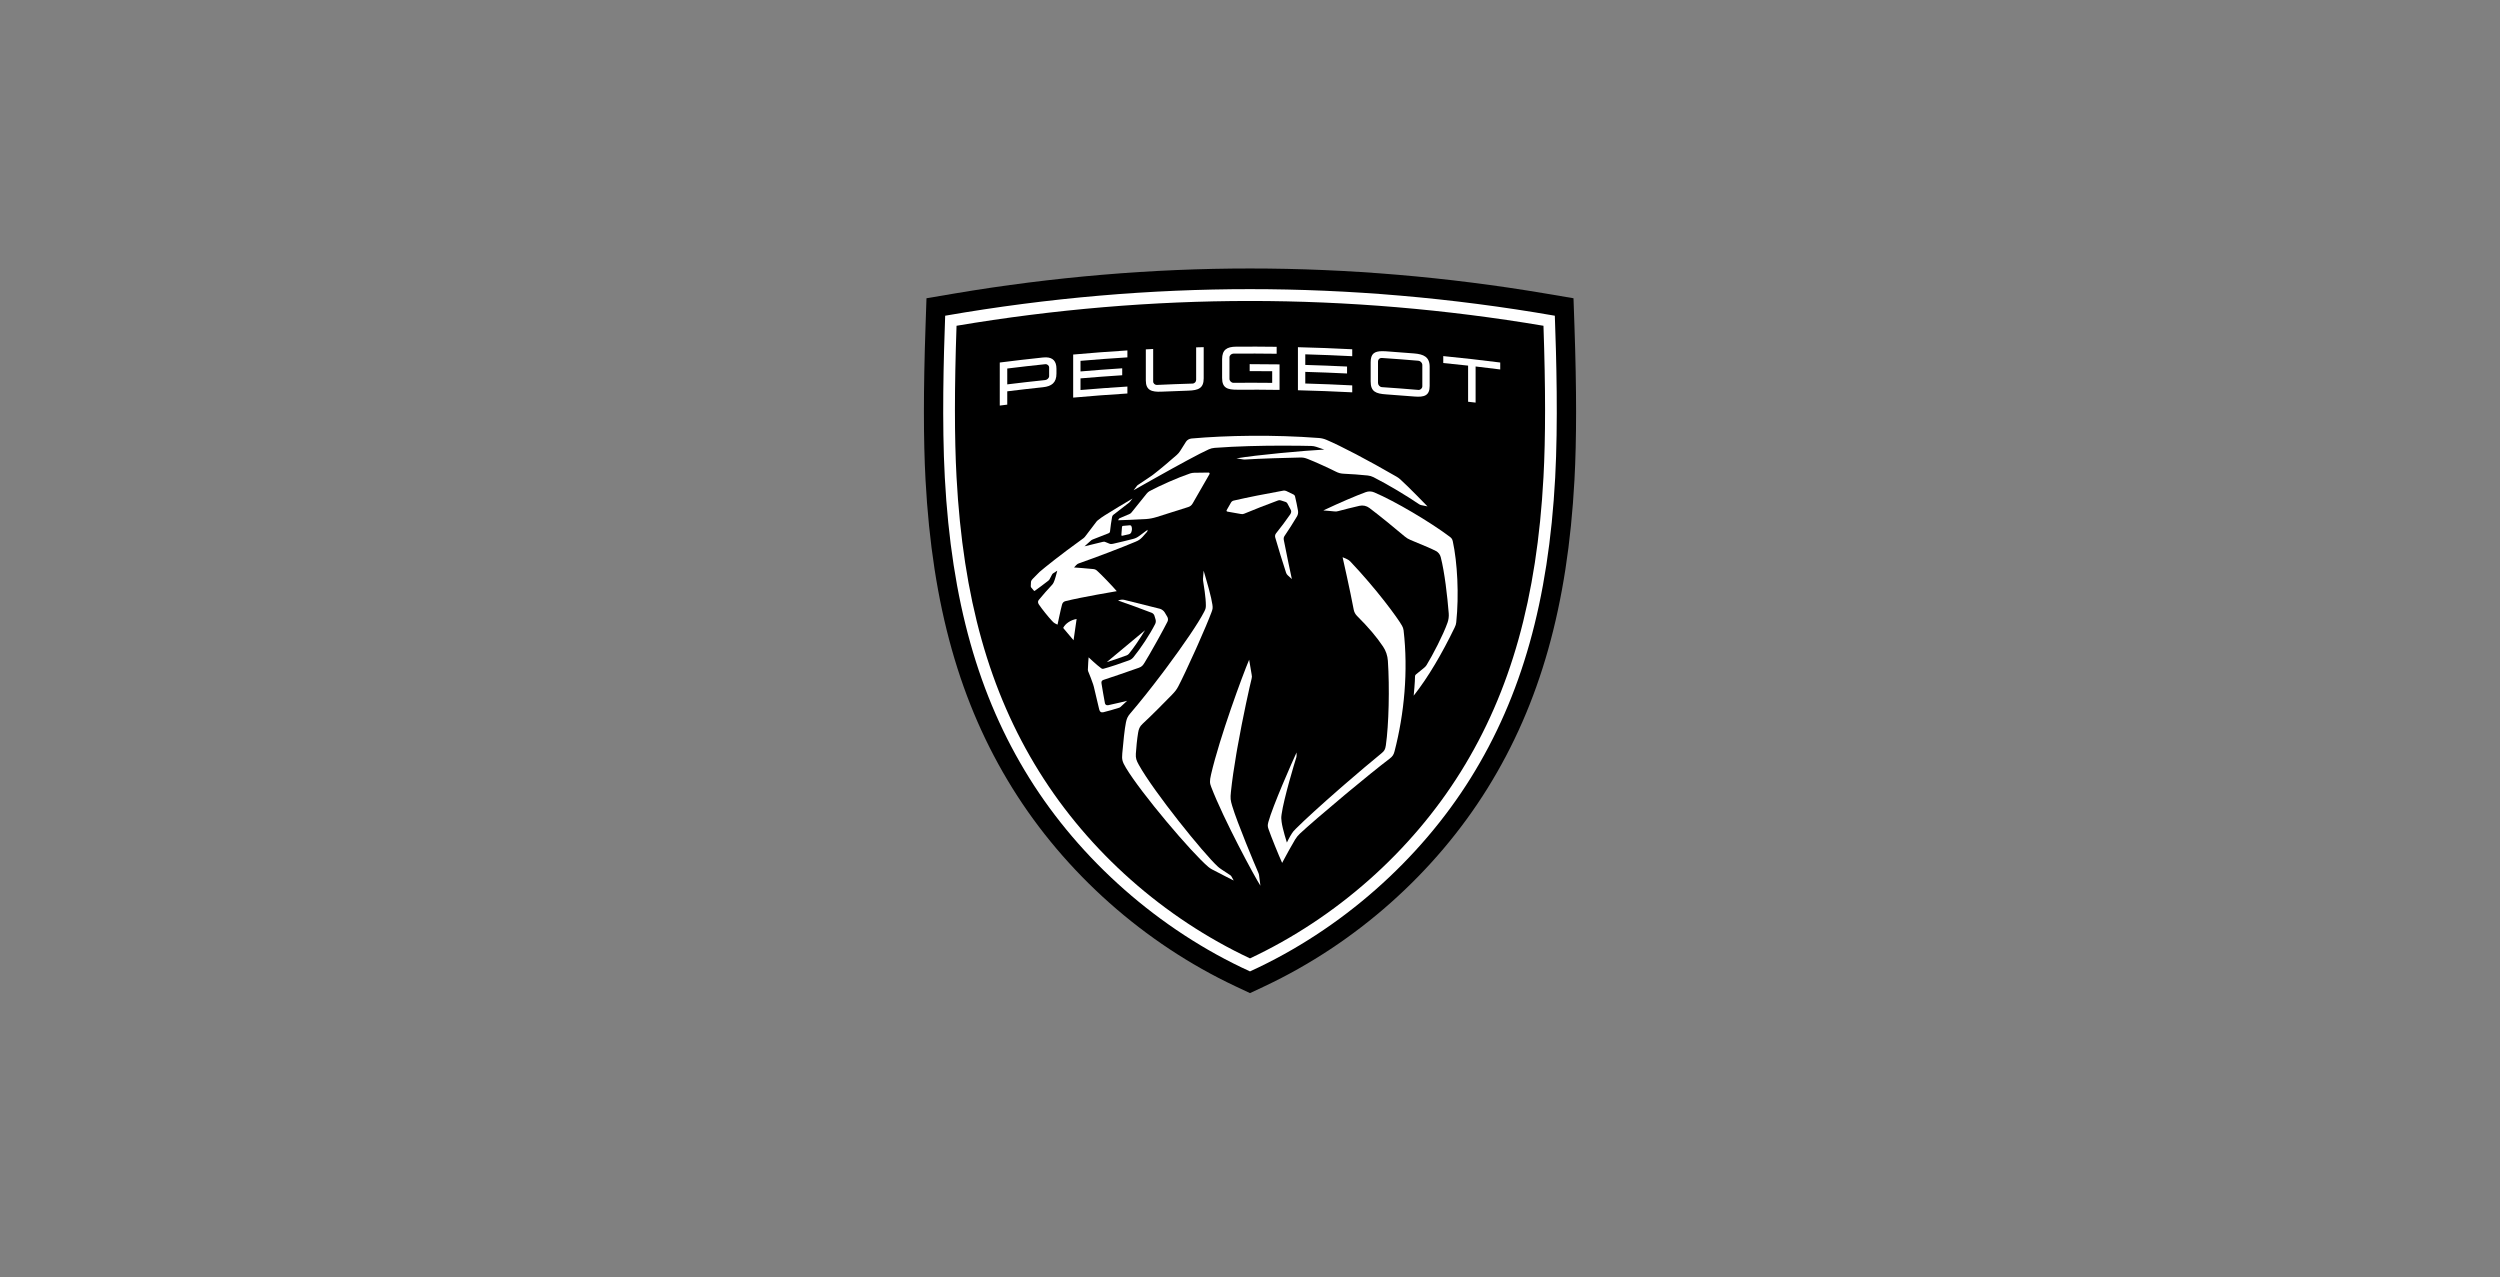 <svg width="276" height="141" viewBox="0 0 276 141" fill="none" xmlns="http://www.w3.org/2000/svg">
<rect x="0" y="0" width="276" height="141" fill="#808080" stroke="none"/>
<g clip-path="url(#clip0_13486_40079)">
<path fill-rule="evenodd" clip-rule="evenodd" d="M136.387 108.882C126.32 104.141 117.577 96.372 111.766 87.009C105.97 77.673 102.924 66.86 102.178 52.977C101.941 48.548 101.941 43.024 102.177 36.091L102.284 32.927L105.369 32.404C116.223 30.57 127.202 29.64 138 29.64C148.798 29.64 159.777 30.57 170.63 32.404L173.714 32.927L173.823 36.091C174.06 43.025 174.06 48.55 173.821 52.977C173.075 66.86 170.03 77.673 164.233 87.009C158.424 96.372 149.678 104.141 139.612 108.882L138 109.64L136.387 108.882Z" fill="black"/>
<path fill-rule="evenodd" clip-rule="evenodd" d="M138 31.921C127.115 31.921 115.815 32.859 104.347 34.855C104.176 39.493 103.98 46.662 104.308 52.745C105.038 66.308 107.998 76.836 113.623 85.876C119.231 94.889 127.915 102.64 138 107.243C148.085 102.64 156.769 94.889 162.377 85.876C168.002 76.836 170.961 66.308 171.692 52.745C172.018 46.662 171.824 39.493 171.653 34.855C160.185 32.859 148.886 31.921 138 31.921ZM138 33.227C148.731 33.227 159.627 34.148 170.399 35.965C170.635 42.845 170.635 48.32 170.4 52.675C169.682 66.007 166.785 76.336 161.282 85.181C155.779 94.025 147.527 101.33 138 105.806C128.473 101.33 120.221 94.025 114.719 85.181C109.215 76.336 106.318 66.007 105.601 52.675C105.366 48.32 105.366 42.845 105.602 35.965C116.374 34.148 127.269 33.227 138 33.227Z" fill="white"/>
<path fill-rule="evenodd" clip-rule="evenodd" d="M115.486 39.451C115.381 39.448 115.268 39.453 115.149 39.466C113.555 39.634 111.964 39.819 110.374 40.022V44.776C110.649 44.741 110.926 44.707 111.201 44.672V43.202C112.516 43.039 113.832 42.888 115.149 42.749C116.101 42.649 116.633 42.247 116.633 41.252V40.713C116.633 39.862 116.226 39.469 115.486 39.451ZM115.395 40.207C115.609 40.184 115.824 40.349 115.824 40.567V41.53C115.824 41.737 115.609 41.935 115.395 41.958C113.996 42.103 112.598 42.263 111.201 42.435V40.685C112.598 40.512 113.996 40.353 115.395 40.207Z" fill="white"/>
<path fill-rule="evenodd" clip-rule="evenodd" d="M136.473 38.272C137.963 38.261 139.454 38.266 140.943 38.287V39.053C139.351 39.032 137.758 39.027 136.164 39.04C135.949 39.043 135.733 39.231 135.733 39.449V41.831C135.733 42.049 135.949 42.265 136.164 42.262C137.593 42.25 139.021 42.252 140.45 42.268V40.983C139.621 40.974 138.792 40.97 137.963 40.97V40.203C139.063 40.203 140.162 40.212 141.262 40.228V43.045C139.717 43.022 138.172 43.016 136.627 43.025C135.496 43.033 134.921 42.836 134.921 41.727V39.655C134.921 38.62 135.435 38.28 136.473 38.272Z" fill="white"/>
<path fill-rule="evenodd" clip-rule="evenodd" d="M152.613 38.769C151.722 38.771 151.321 39.056 151.321 39.989V42.112C151.321 43.242 151.896 43.462 153.025 43.539C154.061 43.61 155.096 43.689 156.132 43.775C157.249 43.868 157.834 43.676 157.834 42.608V40.485C157.834 39.397 157.157 39.106 156.132 39.021C155.096 38.934 154.061 38.856 153.025 38.784C152.877 38.774 152.74 38.769 152.613 38.769ZM152.564 39.52C153.908 39.609 155.251 39.711 156.594 39.826C156.809 39.845 157.024 40.05 157.024 40.298V42.65C157.024 42.867 156.809 43.067 156.594 43.048C155.251 42.933 153.908 42.831 152.564 42.741C152.317 42.724 152.132 42.495 152.132 42.277V39.926C152.132 39.677 152.317 39.503 152.564 39.52Z" fill="white"/>
<path fill-rule="evenodd" clip-rule="evenodd" d="M132.888 38.326V41.766C132.888 42.853 132.322 43.092 131.182 43.128C130.189 43.159 129.196 43.196 128.204 43.241C127.145 43.289 126.499 43.086 126.499 42.009V38.57L127.31 38.528V42.112C127.31 42.33 127.495 42.508 127.741 42.496C129.042 42.435 130.343 42.385 131.644 42.347C131.891 42.34 132.055 42.149 132.055 41.931V38.347C132.333 38.34 132.61 38.333 132.888 38.326Z" fill="white"/>
<path fill-rule="evenodd" clip-rule="evenodd" d="M143.291 38.331C145.29 38.379 147.289 38.455 149.287 38.559V39.325C147.56 39.236 145.832 39.166 144.103 39.118V40.288C145.64 40.332 147.178 40.391 148.714 40.466V41.233C147.178 41.158 145.64 41.098 144.103 41.055V42.34C145.832 42.388 147.56 42.457 149.287 42.547V43.313C147.289 43.21 145.29 43.134 143.291 43.085V38.331Z" fill="white"/>
<path fill-rule="evenodd" clip-rule="evenodd" d="M124.465 38.687V39.453C122.738 39.56 121.012 39.688 119.288 39.837V41.007C120.822 40.875 122.356 40.759 123.892 40.66V41.427C122.356 41.526 120.822 41.642 119.288 41.773V43.058C121.012 42.91 122.738 42.782 124.465 42.675V43.441C122.468 43.565 120.472 43.717 118.478 43.896V39.141C120.472 38.962 122.468 38.811 124.465 38.687Z" fill="white"/>
<path fill-rule="evenodd" clip-rule="evenodd" d="M159.336 39.312C161.435 39.518 163.533 39.755 165.626 40.022V40.789C164.721 40.673 163.814 40.563 162.907 40.459V44.447C162.631 44.415 162.356 44.384 162.078 44.353V40.365C161.166 40.264 160.25 40.168 159.336 40.078V39.312Z" fill="white"/>
<path fill-rule="evenodd" clip-rule="evenodd" d="M131.562 48.409C135.416 48.067 140.632 47.974 145.614 48.355C145.897 48.377 146.173 48.444 146.435 48.556C148.067 49.249 150.963 50.766 154.183 52.626C154.325 52.708 154.459 52.804 154.582 52.914C155.435 53.673 157.596 55.906 157.596 55.906L156.922 55.771C156.828 55.753 156.739 55.715 156.659 55.661C155.296 54.736 153.305 53.532 151.637 52.683C151.439 52.583 151.224 52.518 151.004 52.495C150.192 52.407 149.095 52.331 148.377 52.301C148.023 52.286 147.782 52.227 147.436 52.049C146.774 51.71 145.171 50.976 144.373 50.668C144.031 50.536 143.857 50.505 143.522 50.511C142.15 50.531 139.024 50.632 137.428 50.732C137.373 50.735 137.32 50.733 137.266 50.724L136.505 50.604C138.663 50.228 143.996 49.748 146.203 49.631L145.305 49.328C145.131 49.27 144.951 49.239 144.767 49.234C144.288 49.223 143.222 49.201 141.839 49.2L141.367 49.2C139.272 49.204 136.576 49.256 134.09 49.444C133.872 49.461 133.66 49.514 133.461 49.603C132.457 50.048 130.008 51.389 127.552 52.767L127.006 53.073C126.371 53.43 125.743 53.786 125.146 54.124C125.146 54.124 125.453 53.727 125.512 53.649C125.564 53.581 125.58 53.569 125.651 53.523C125.75 53.457 126.087 53.233 126.426 53.006L126.678 52.837C126.882 52.7 127.064 52.577 127.167 52.505C127.217 52.47 127.249 52.446 127.313 52.397C128.053 51.834 129.22 50.842 129.915 50.227C130.073 50.088 130.206 49.927 130.316 49.747C130.541 49.379 130.787 48.981 130.938 48.76C131.067 48.568 131.287 48.434 131.562 48.409Z" fill="white"/>
<path fill-rule="evenodd" clip-rule="evenodd" d="M133.43 52.171C133.518 52.17 133.573 52.266 133.529 52.343L131.667 55.582C131.563 55.773 131.39 55.914 131.184 55.977L127.691 57.081C127.286 57.205 126.943 57.272 126.521 57.304C125.746 57.363 123.445 57.436 123.445 57.436L123.496 57.326C123.52 57.274 123.562 57.233 123.614 57.21L124.703 56.743C124.784 56.709 124.856 56.655 124.91 56.586L126.592 54.495C126.682 54.384 126.799 54.277 126.924 54.21C128.035 53.62 130.011 52.734 131.394 52.267C131.525 52.223 131.701 52.195 131.838 52.193L133.43 52.171Z" fill="white"/>
<path fill-rule="evenodd" clip-rule="evenodd" d="M124.737 57.99C124.81 57.984 124.879 58.025 124.908 58.093C125.004 58.318 124.977 58.57 124.884 58.786C124.848 58.874 124.737 58.959 124.646 58.979L123.882 59.15C123.836 59.16 123.793 59.123 123.797 59.076L123.868 58.17C123.873 58.109 123.921 58.06 123.982 58.056L124.737 57.99Z" fill="white"/>
<path fill-rule="evenodd" clip-rule="evenodd" d="M141.678 54.166C141.793 54.145 141.91 54.162 142.015 54.212L142.813 54.598C142.891 54.636 142.949 54.708 142.97 54.794C143.078 55.255 143.211 55.865 143.3 56.384C143.336 56.6 143.296 56.82 143.188 57.01C142.858 57.589 142.18 58.631 141.8 59.191C141.716 59.317 141.706 59.469 141.732 59.618C141.904 60.578 142.621 63.931 142.621 63.931L142.17 63.516C142.08 63.432 142.021 63.344 141.982 63.228C141.661 62.28 141.061 60.298 140.784 59.335C140.74 59.176 140.774 59.006 140.877 58.88C141.348 58.303 142.034 57.38 142.434 56.795C142.547 56.631 142.583 56.449 142.517 56.314C142.425 56.123 142.27 55.833 142.121 55.57C142.081 55.497 142.014 55.443 141.935 55.416L141.394 55.241C141.3 55.211 141.198 55.212 141.105 55.247C139.925 55.678 138.339 56.301 137.369 56.708C137.227 56.767 137.168 56.772 136.996 56.745C136.715 56.704 135.897 56.556 135.495 56.48C135.423 56.466 135.387 56.383 135.424 56.319L135.9 55.486C135.964 55.374 136.071 55.294 136.197 55.265C137.728 54.913 139.753 54.508 141.678 54.166Z" fill="white"/>
<path fill-rule="evenodd" clip-rule="evenodd" d="M125.032 55.038L124.719 55.428C124.702 55.445 124.685 55.461 124.667 55.479C124.391 55.684 123.231 56.581 122.917 56.833C122.828 56.904 122.793 56.966 122.772 57.078C122.701 57.475 122.584 58.23 122.549 58.648C122.539 58.77 122.487 58.831 122.364 58.881C121.825 59.102 121.187 59.335 120.671 59.544C120.561 59.588 120.53 59.605 120.465 59.655C120.413 59.696 119.728 60.314 119.728 60.314C119.728 60.314 121.218 59.943 121.765 59.818C121.895 59.789 121.951 59.796 122.072 59.854C122.185 59.907 122.373 59.982 122.472 60.018C122.624 60.075 122.705 60.072 122.873 60.035C123.488 59.896 124.524 59.648 125.075 59.503C125.362 59.428 125.518 59.35 125.761 59.178C126.025 58.993 126.694 58.487 126.694 58.487C126.694 58.487 126.682 58.576 126.672 58.626C126.666 58.668 126.65 58.692 126.623 58.725C126.487 58.891 126.249 59.16 126.13 59.283C125.859 59.566 125.697 59.667 125.357 59.81C123.791 60.469 121.114 61.493 119.107 62.195C118.975 62.241 118.919 62.279 118.821 62.38C118.715 62.489 118.574 62.647 118.574 62.647C118.574 62.647 120.211 62.767 120.711 62.825C120.873 62.844 120.989 62.897 121.112 63.005C121.523 63.362 122.883 64.775 123.29 65.266C123.29 65.266 119.424 65.915 117.633 66.364C117.411 66.419 117.301 66.561 117.251 66.74C117.103 67.266 116.753 68.957 116.753 68.957C116.753 68.957 116.629 68.916 116.456 68.816C116.337 68.746 116.276 68.689 116.145 68.549C115.722 68.097 115.025 67.232 114.69 66.73C114.592 66.582 114.551 66.394 114.674 66.243C115.037 65.791 115.766 64.968 116.168 64.544C116.211 64.499 116.266 64.419 116.323 64.304C116.459 64.032 116.637 63.345 116.699 63.096L116.719 63.016L116.722 63.005C116.722 63.005 116.718 63.008 116.711 63.012L116.638 63.059C116.538 63.122 116.377 63.224 116.308 63.268C116.204 63.335 116.176 63.363 116.133 63.455C116.068 63.593 115.953 63.811 115.867 63.962C115.838 64.012 115.762 64.088 115.722 64.12C115.208 64.516 114.64 64.942 114.237 65.229C114.209 65.249 114.174 65.24 114.15 65.217C114.098 65.165 113.883 64.917 113.844 64.859C113.812 64.81 113.797 64.765 113.797 64.706C113.797 64.603 113.807 64.421 113.817 64.286C113.829 64.126 113.874 64.05 114.067 63.849C114.283 63.623 114.518 63.386 114.765 63.142C115.371 62.627 116.9 61.374 119.631 59.406C119.683 59.369 119.729 59.326 119.767 59.274C120.054 58.883 120.869 57.816 121.07 57.562C121.098 57.527 121.13 57.493 121.166 57.465C121.488 57.208 121.647 57.097 121.973 56.889C122.734 56.405 124.207 55.523 125.032 55.038Z" fill="white"/>
<path fill-rule="evenodd" clip-rule="evenodd" d="M118.858 68.336L118.521 70.685L117.375 69.326C117.584 68.87 118.194 68.439 118.858 68.336Z" fill="white"/>
<path fill-rule="evenodd" clip-rule="evenodd" d="M126.408 69.582C125.837 70.531 125.154 71.54 124.638 72.169C124.57 72.251 124.481 72.315 124.379 72.354C123.814 72.567 122.874 72.888 122.181 73.101L126.408 69.582Z" fill="white"/>
<path fill-rule="evenodd" clip-rule="evenodd" d="M150.778 54.333C151.08 54.221 151.412 54.228 151.709 54.355C154.014 55.332 157.89 57.63 160.044 59.249C160.252 59.406 160.335 59.514 160.389 59.766C160.895 62.09 161.087 65.681 160.769 68.704C160.746 68.921 160.703 69.052 160.591 69.283C159.226 72.102 157.689 74.755 156.072 76.801L156.075 76.768C156.096 76.55 156.213 75.321 156.219 74.656C156.22 74.581 156.254 74.512 156.313 74.466C156.613 74.231 157.026 73.896 157.259 73.692C157.373 73.592 157.436 73.518 157.495 73.422C158.154 72.347 159.331 70.097 159.806 68.743C159.922 68.412 159.968 68.063 159.94 67.713C159.787 65.826 159.494 63.212 159.057 61.507C158.983 61.216 158.792 60.97 158.528 60.833C158.151 60.637 157.411 60.297 155.727 59.615C155.494 59.521 155.276 59.39 155.084 59.227C153.98 58.29 152.254 56.886 151.18 56.078C150.866 55.841 150.465 55.755 150.083 55.843C149.3 56.022 148.304 56.272 147.744 56.425C147.554 56.477 147.478 56.482 147.282 56.458C147.179 56.446 147.047 56.433 146.908 56.421L146.698 56.402C146.453 56.381 146.223 56.363 146.133 56.356L146.093 56.353C147.92 55.487 149.677 54.739 150.778 54.333Z" fill="white"/>
<path fill-rule="evenodd" clip-rule="evenodd" d="M123.582 66.251C123.763 66.192 123.956 66.185 124.14 66.23C124.971 66.432 126.729 66.867 128.058 67.21C128.245 67.258 128.477 67.434 128.577 67.601L128.866 68.087C128.967 68.258 128.974 68.467 128.884 68.644C128.643 69.117 128.298 69.757 127.934 70.418L127.658 70.914C127.151 71.823 126.646 72.7 126.359 73.162C126.17 73.466 126.065 73.601 125.729 73.722C124.421 74.186 122.797 74.741 121.832 75.057C121.635 75.121 121.568 75.242 121.607 75.463C121.676 75.866 121.898 77.232 121.984 77.631C122.015 77.778 122.132 77.895 122.348 77.853C122.919 77.744 124.437 77.368 124.437 77.368C124.437 77.368 123.99 77.786 123.722 78.033C123.673 78.079 123.616 78.114 123.552 78.135C123.138 78.274 122.128 78.56 121.813 78.63C121.567 78.684 121.411 78.586 121.348 78.305C121.348 78.305 120.917 76.453 120.761 75.824C120.737 75.728 120.712 75.645 120.682 75.55C120.565 75.186 120.285 74.469 120.127 74.094C120.109 74.05 120.099 74.004 120.1 73.956C120.105 73.527 120.183 72.57 120.183 72.57C120.183 72.57 121.113 73.45 121.563 73.768C121.664 73.84 121.725 73.855 121.849 73.823C122.467 73.663 123.888 73.188 124.669 72.893C124.847 72.826 125.002 72.713 125.124 72.565C125.931 71.581 126.943 70.05 127.527 68.895C127.608 68.736 127.623 68.554 127.572 68.383L127.446 67.965C127.41 67.842 127.281 67.704 127.163 67.659C125.788 67.13 124.704 66.738 123.43 66.3L123.582 66.251Z" fill="white"/>
<path fill-rule="evenodd" clip-rule="evenodd" d="M148.222 61.515L148.697 61.723C148.838 61.785 148.966 61.874 149.072 61.986C151.986 65.057 154.316 68.241 154.783 69.08C154.872 69.241 154.934 69.402 154.956 69.587C155.48 74.065 155.03 78.809 153.96 82.936C153.864 83.308 153.755 83.499 153.401 83.768C152.259 84.635 150.554 86.018 148.859 87.428L148.325 87.874C146.283 89.581 144.343 91.252 143.52 92.021C143.313 92.215 143.133 92.433 142.986 92.676C142.6 93.31 142.01 94.4 141.721 94.941L141.64 95.093C141.582 95.202 141.548 95.265 141.548 95.265C141.164 94.419 140.327 92.355 140.04 91.521C139.947 91.249 139.93 91.106 140.029 90.742C140.497 89.011 142.711 83.982 143.141 83.073L143.142 83.445C143.142 83.499 143.134 83.552 143.117 83.604C142.923 84.198 141.732 88.162 141.491 89.882C141.437 90.264 141.441 90.367 141.491 90.742C141.597 91.545 142.072 93.017 142.072 93.017C142.072 93.017 142.354 92.423 142.616 92.021C142.745 91.824 142.823 91.729 143.033 91.519C144.097 90.456 145.913 88.813 147.804 87.161L148.473 86.578C149.926 85.32 151.376 84.094 152.521 83.159C152.819 82.915 152.931 82.752 152.997 82.29C153.325 80.013 153.42 75.927 153.222 72.953C153.185 72.392 153.004 71.849 152.691 71.383C151.972 70.31 151.113 69.295 149.81 67.992C149.625 67.805 149.498 67.566 149.45 67.306C149.07 65.258 148.222 61.515 148.222 61.515Z" fill="white"/>
<path fill-rule="evenodd" clip-rule="evenodd" d="M132.881 63.005C132.881 63.005 133.146 63.871 133.401 64.812L133.491 65.145C133.652 65.758 133.796 66.363 133.848 66.746C133.898 67.114 133.889 67.213 133.759 67.566C133.445 68.411 132.866 69.771 132.248 71.16L131.982 71.757C131.224 73.443 130.457 75.072 130.084 75.776C129.901 76.124 129.728 76.35 129.382 76.705C128.594 77.515 127.084 79.046 126.15 79.903C125.811 80.215 125.719 80.481 125.65 80.884C125.539 81.532 125.428 82.637 125.398 83.207C125.371 83.709 125.451 83.944 125.728 84.441C127.375 87.407 132.873 94.231 134.44 95.664C134.553 95.768 134.636 95.838 134.876 95.998C135.106 96.153 135.857 96.645 135.857 96.645C135.887 96.666 135.912 96.694 135.932 96.726L136.203 97.209C136.203 97.209 136.178 97.196 136.132 97.173L136.015 97.114C135.92 97.067 135.796 97.004 135.652 96.932L135.303 96.755C134.768 96.484 134.13 96.158 133.795 95.976C133.657 95.901 133.527 95.812 133.406 95.711C131.572 94.172 125.951 87.531 124.298 84.758C123.886 84.065 123.844 83.841 123.899 83.186C124.002 81.966 124.163 80.432 124.303 79.76C124.389 79.354 124.477 79.116 124.785 78.758C125.819 77.555 127.081 75.968 128.311 74.339L128.743 73.763C130.607 71.264 132.324 68.763 132.965 67.489C133.111 67.199 133.124 67.098 133.127 66.824C133.135 66.03 132.884 64.484 132.818 64.093C132.808 64.032 132.805 63.97 132.81 63.908L132.881 63.005Z" fill="white"/>
<path fill-rule="evenodd" clip-rule="evenodd" d="M137.906 72.834C137.906 72.834 138.118 74.103 138.183 74.472C138.219 74.68 138.227 74.736 138.174 74.941C138.005 75.599 137.223 79.069 136.596 82.62L136.499 83.181C136.243 84.677 136.022 86.162 135.893 87.433C135.82 88.155 135.844 88.328 136.033 88.968C136.568 90.778 138.547 95.507 138.928 96.369C138.97 96.464 138.995 96.564 139.007 96.668L139.15 97.782C138.516 96.816 135.07 90.421 133.717 86.879C133.557 86.462 133.526 86.257 133.703 85.49C134.644 81.421 137.191 74.507 137.906 72.834Z" fill="white"/>
</g>
<defs>
<clipPath id="clip0_13486_40079">
<rect width="72" height="80" fill="white" transform="translate(102 29.64)"/>
</clipPath>
</defs>
</svg>

